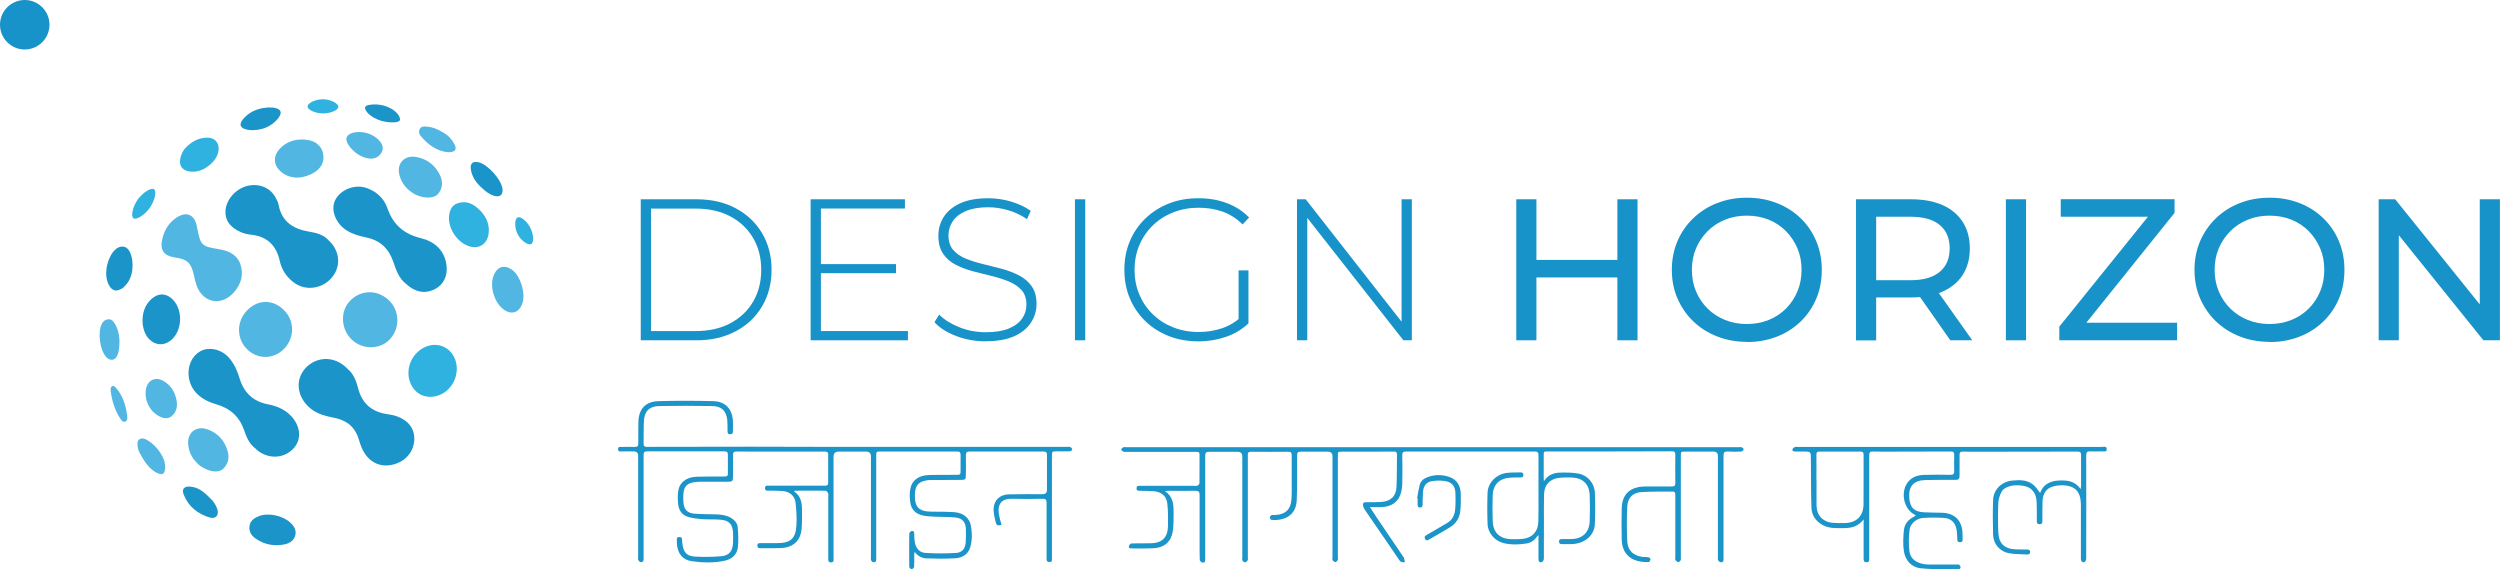 <svg xmlns="http://www.w3.org/2000/svg" id="Layer_2" data-name="Layer 2" viewBox="0 0 316.27 72.02"><defs><style>      .cls-1 {        fill: #1893c9;      }      .cls-2 {        fill: #52b6e2;      }      .cls-3 {        fill: #2fb2e0;      }      .cls-4 {        fill: #1b94c9;      }    </style></defs><g id="Layer_1-2" data-name="Layer 1"><g><g><path class="cls-1" d="M81.06,43.05v-17.84h7.06c1.89,0,3.54.38,4.97,1.15,1.43.76,2.54,1.82,3.33,3.16.79,1.34,1.19,2.88,1.19,4.61s-.4,3.27-1.19,4.61c-.79,1.34-1.9,2.4-3.33,3.16-1.43.76-3.08,1.15-4.97,1.15h-7.06ZM82.36,41.88h5.66c1.68,0,3.14-.33,4.38-.99,1.24-.66,2.2-1.58,2.88-2.74s1.02-2.5,1.02-4.02-.34-2.85-1.02-4.01-1.64-2.08-2.88-2.74c-1.24-.66-2.7-.99-4.38-.99h-5.66v15.5Z"></path><path class="cls-1" d="M103.85,41.88h11.01v1.17h-12.31v-17.84h11.93v1.17h-10.63v15.5ZM103.69,33.41h9.66v1.15h-9.66v-1.15Z"></path><path class="cls-1" d="M124.72,43.18c-1.33,0-2.58-.22-3.76-.67-1.18-.45-2.09-1.03-2.74-1.75l.59-.97c.61.63,1.45,1.16,2.51,1.59,1.06.43,2.19.65,3.38.65s2.16-.16,2.92-.47,1.32-.74,1.68-1.26c.37-.53.55-1.11.55-1.76,0-.76-.2-1.38-.61-1.83s-.94-.82-1.61-1.1c-.66-.27-1.38-.5-2.17-.69-.78-.19-1.57-.39-2.37-.6-.8-.21-1.53-.49-2.19-.83-.66-.34-1.19-.8-1.59-1.39-.4-.59-.6-1.35-.6-2.28,0-.85.22-1.63.66-2.35.44-.71,1.13-1.29,2.06-1.73.93-.44,2.13-.66,3.59-.66.99,0,1.96.14,2.92.43.96.29,1.78.68,2.46,1.17l-.48,1.04c-.75-.51-1.55-.89-2.41-1.13-.86-.25-1.69-.37-2.49-.37-1.14,0-2.08.16-2.83.48-.75.32-1.3.75-1.66,1.29-.36.54-.54,1.13-.54,1.8,0,.76.2,1.38.6,1.83.4.46.93.83,1.59,1.1s1.39.5,2.19.69c.8.19,1.59.39,2.37.6.78.21,1.5.49,2.17.83.66.34,1.2.8,1.61,1.38.41.58.61,1.33.61,2.24,0,.83-.23,1.61-.69,2.33-.46.72-1.16,1.3-2.1,1.73-.94.43-2.15.65-3.63.65Z"></path><path class="cls-1" d="M135.99,43.05v-17.84h1.3v17.84h-1.3Z"></path><path class="cls-1" d="M151.57,43.18c-1.34,0-2.58-.22-3.72-.67s-2.13-1.08-2.97-1.9c-.84-.82-1.49-1.77-1.95-2.87-.46-1.1-.69-2.3-.69-3.61s.23-2.51.69-3.61c.46-1.1,1.11-2.05,1.96-2.87s1.84-1.45,2.97-1.9c1.13-.45,2.38-.67,3.74-.67s2.49.2,3.59.61,2.05,1.02,2.83,1.83l-.82.87c-.78-.76-1.64-1.31-2.56-1.63-.93-.32-1.93-.48-3.02-.48-1.16,0-2.23.2-3.21.59-.99.39-1.84.94-2.58,1.66-.73.71-1.3,1.55-1.7,2.5s-.6,1.99-.6,3.11.2,2.16.6,3.11c.4.95.96,1.78,1.7,2.5s1.59,1.27,2.58,1.66c.99.39,2.06.59,3.21.59,1.05,0,2.05-.16,3-.48.94-.32,1.81-.86,2.59-1.61l.74.99c-.8.76-1.75,1.34-2.87,1.72-1.11.38-2.28.57-3.51.57ZM156.69,40.76v-6.55h1.25v6.68l-1.25-.13Z"></path><path class="cls-1" d="M164.08,43.05v-17.84h1.1l12.72,16.24h-.59v-16.24h1.3v17.84h-1.07l-12.75-16.24h.59v16.24h-1.3Z"></path><path class="cls-1" d="M194.37,43.05h-2.55v-17.84h2.55v17.84ZM204.84,35.1h-10.73v-2.22h10.73v2.22ZM204.61,25.21h2.55v17.84h-2.55v-17.84Z"></path><path class="cls-1" d="M221.01,43.25c-1.36,0-2.62-.23-3.79-.69-1.17-.46-2.17-1.1-3.02-1.92s-1.51-1.79-1.99-2.89c-.48-1.1-.71-2.31-.71-3.62s.24-2.51.71-3.62,1.14-2.07,1.99-2.89,1.85-1.47,3.01-1.92c1.16-.46,2.42-.69,3.8-.69s2.62.23,3.77.68c1.16.45,2.16,1.09,3.01,1.91.85.82,1.51,1.79,1.98,2.91.47,1.11.7,2.32.7,3.63s-.23,2.54-.7,3.65c-.47,1.11-1.13,2.07-1.98,2.89-.85.82-1.85,1.46-3.01,1.91-1.16.45-2.41.68-3.77.68ZM220.98,40.99c1,0,1.92-.17,2.77-.51.84-.34,1.57-.82,2.19-1.44.62-.62,1.1-1.35,1.45-2.18.35-.83.52-1.74.52-2.73s-.17-1.89-.52-2.71c-.35-.82-.83-1.55-1.45-2.18-.62-.63-1.35-1.11-2.19-1.45-.84-.34-1.76-.51-2.77-.51s-1.9.17-2.74.51c-.84.34-1.58.82-2.21,1.45s-1.12,1.36-1.47,2.18c-.35.83-.52,1.73-.52,2.71s.17,1.9.52,2.73c.35.83.84,1.56,1.47,2.18.63.62,1.36,1.1,2.21,1.44.84.34,1.75.51,2.74.51Z"></path><path class="cls-1" d="M234.8,43.05v-17.84h6.96c1.56,0,2.9.25,4,.74,1.1.49,1.95,1.21,2.55,2.14.59.93.89,2.05.89,3.34s-.3,2.4-.89,3.33c-.6.93-1.45,1.64-2.55,2.13s-2.44.74-4,.74h-5.56l1.15-1.17v6.6h-2.55ZM237.35,36.7l-1.15-1.25h5.48c1.63,0,2.87-.35,3.71-1.06.84-.7,1.26-1.69,1.26-2.97s-.42-2.26-1.26-2.96c-.84-.7-2.08-1.04-3.71-1.04h-5.48l1.15-1.27v10.55ZM246.73,43.05l-4.54-6.48h2.73l4.59,6.48h-2.78Z"></path><path class="cls-1" d="M253.76,43.05v-17.84h2.55v17.84h-2.55Z"></path><path class="cls-1" d="M260.52,43.05v-1.73l12.01-14.89.28.99h-12.11v-2.22h14.4v1.73l-11.96,14.89-.31-.99h12.59v2.22h-14.91Z"></path><path class="cls-1" d="M287.13,43.25c-1.36,0-2.62-.23-3.79-.69s-2.17-1.1-3.02-1.92c-.85-.82-1.51-1.79-1.99-2.89-.48-1.1-.71-2.31-.71-3.62s.24-2.51.71-3.62c.48-1.1,1.14-2.07,1.99-2.89.85-.82,1.85-1.47,3.01-1.92,1.16-.46,2.42-.69,3.8-.69s2.62.23,3.77.68c1.16.45,2.16,1.09,3.01,1.91s1.51,1.79,1.98,2.91.7,2.32.7,3.63-.23,2.54-.7,3.65c-.47,1.11-1.13,2.07-1.98,2.89s-1.85,1.46-3.01,1.91c-1.16.45-2.41.68-3.77.68ZM287.11,40.99c1,0,1.92-.17,2.77-.51.84-.34,1.57-.82,2.19-1.44s1.1-1.35,1.45-2.18c.35-.83.52-1.74.52-2.73s-.17-1.89-.52-2.71c-.35-.82-.83-1.55-1.45-2.18-.62-.63-1.35-1.11-2.19-1.45-.84-.34-1.76-.51-2.77-.51s-1.9.17-2.74.51c-.84.34-1.58.82-2.21,1.45-.63.63-1.12,1.36-1.47,2.18-.35.83-.52,1.73-.52,2.71s.17,1.9.52,2.73c.35.83.84,1.56,1.47,2.18.63.62,1.36,1.1,2.21,1.44.84.34,1.75.51,2.74.51Z"></path><path class="cls-1" d="M300.92,43.05v-17.84h2.09l11.8,14.66h-1.1v-14.66h2.55v17.84h-2.09l-11.8-14.66h1.1v14.66h-2.55Z"></path></g><g><path class="cls-4" d="M44,46.7c.67.52,1.06,1.44,1.31,2.43.49,1.92,1.73,2.97,3.66,3.26.4.06.82.13,1.2.26,1.51.54,2.29,1.59,2.24,2.96-.05,1.49-1.05,2.71-2.57,3.13-1.46.41-2.8-.07-3.64-1.29-.39-.56-.61-1.19-.8-1.84-.46-1.55-1.48-2.42-3.06-2.74-1.05-.22-2.1-.44-3-1.15-1.72-1.37-2.09-3.55-.74-5.1,1.2-1.38,3.57-1.84,5.39.06"></path><path class="cls-4" d="M41.59,30.42c1.45,1.35,1.58,3.32.36,4.73-1.24,1.43-3.34,1.68-4.79.58-.91-.69-1.52-1.6-1.76-2.69-.45-2.03-1.63-3.16-3.72-3.36-.41-.04-.82-.15-1.2-.31-1.42-.6-2.08-1.6-1.94-2.86.16-1.43,1.47-2.78,2.97-3.04,1.43-.25,2.73.34,3.36,1.54.14.27.31.54.36.83.39,2.2,1.85,3.13,3.91,3.47.93.15,1.86.41,2.45,1.12"></path><path class="cls-4" d="M51.34,35.89c-.85-.66-1.22-1.7-1.57-2.72-.57-1.71-1.65-2.76-3.44-3.13-.82-.17-1.65-.4-2.41-.85-1.39-.83-2.12-2.56-1.55-3.8.64-1.39,2.49-2.14,4.02-1.6,1.27.45,2.19,1.3,2.63,2.57.71,2.05,2.07,3.24,4.19,3.76,1.74.42,3.01,1.5,3.27,3.4.2,1.41-.41,2.55-1.52,3.09-1.23.59-2.46.36-3.62-.72"></path><path class="cls-4" d="M32.33,56.75c-.8-.6-1.15-1.45-1.43-2.28-.61-1.79-1.79-2.82-3.59-3.34-2.27-.65-3.46-2.1-3.46-3.97,0-1.34.76-2.51,1.87-2.89,1.12-.38,2.48.06,3.31,1.06.61.73.99,1.58,1.26,2.48.55,1.85,1.71,2.98,3.65,3.35.94.18,1.86.53,2.61,1.2,1.37,1.22,1.69,2.96.75,4.17-1.1,1.41-3.08,1.65-4.6.55-.15-.11-.28-.25-.38-.34"></path><path class="cls-4" d="M18.87,38.11c.95-1.04,2.01-1.14,2.93-.27,1.25,1.18,1.32,3.57.14,4.9-.86.97-2.06,1.08-2.97.26-1.21-1.08-1.26-3.62-.09-4.89"></path><path class="cls-4" d="M36.7,66.1c.52.44.84,1,.64,1.68-.18.62-.7.95-1.32,1.08-1.3.27-2.52.06-3.63-.69-.56-.37-.92-.91-.83-1.61.09-.72.66-1.06,1.26-1.29,1.16-.43,2.95-.03,3.88.82"></path><path class="cls-4" d="M15.68,36.32c-.45.38-.95.47-1.11.43-.03,0-.07-.02-.07-.02s-.19-.06-.37-.2c-.08-.06-.7-.68-.7-1.98.01-1.46.83-3.23,1.93-3.35.08,0,.23-.02.42.04.87.3,1.14,1.96.92,3.16-.17.92-.63,1.57-1.04,1.91Z"></path><path class="cls-2" d="M14.99,44.55c-.11.31-.21.74-.6.91-.05.02-.17.07-.36.05-.5-.07-.81-.61-.92-.82-.62-1.14-.74-3.36.02-4.06.33-.3.72-.23.76-.23.38.08.64.49.84.94.42.92.48,2,.26,3.21"></path><path class="cls-4" d="M26.63,63.07c.31.29.67.76.86,1.33.25.77-.19,1.3-.96,1.07-1.52-.46-2.69-1.38-3.29-2.9-.3-.77.13-1.06.81-1.01,1.02.07,1.78.67,2.58,1.52"></path><path class="cls-4" d="M60.98,23.79c-.72-.63-1.26-1.39-1.41-2.34-.11-.68.14-1.09.95-.93,1.17.24,2.98,2.26,3.06,3.46.04.7-.36.97-.99.81-.62-.16-1.14-.54-1.6-1"></path><path class="cls-4" d="M46.51,14.28c-.14-.17-.41-.49-.31-.74.07-.16.28-.25.69-.3.39-.05,1.75-.15,2.96.74,0,0,.66.48.75,1.03.01.08,0,.16,0,.16,0,0,0,.03-.02.06-.02.05-.21.23-.68.25-2.31.08-3.39-1.2-3.39-1.2Z"></path><path class="cls-4" d="M33.6,16.16c1.12-.46,2.14-1.57,1.86-2.12-.33-.64-2.48-.63-3.84.26-.56.37-1.37,1.13-1.15,1.64.26.6,1.93.71,3.14.21"></path><path class="cls-2" d="M49.15,37.94c1.43,1.33,1.5,3.56.16,4.99-1.22,1.3-3.37,1.34-4.75.09-1.43-1.3-1.57-3.59-.31-4.93,1.35-1.43,3.44-1.5,4.89-.15"></path><path class="cls-2" d="M31.19,39.34c1.35-1.45,3.22-1.53,4.65-.19,1.41,1.31,1.49,3.46.17,4.9-1.27,1.39-3.31,1.48-4.68.2-1.4-1.3-1.46-3.49-.14-4.91"></path><path class="cls-2" d="M63.53,39c-1.07-.94-1.57-2.79-1.1-4.09.45-1.23,1.44-1.51,2.46-.69.98.8,1.6,2.85,1.22,4.08-.41,1.33-1.52,1.63-2.58.7"></path><path class="cls-2" d="M14.72,49.12c.87,1.03,1.23,2.27,1.38,3.58.03.23,0,.57-.3.65-.24.07-.42-.15-.54-.33-.74-1.1-1.11-2.34-1.27-3.65-.02-.16.05-.43.16-.5.23-.14.4.07.56.24"></path><path class="cls-2" d="M20.82,58.41s-.45-1.69-2.2-2.74c-.4-.24-.65-.22-.79-.18-.04.01-.15.04-.25.13-.2.18-.19.47-.19.64,0,.69.52,1.48.64,1.67.31.55.64.94.9,1.21,0,0,.67.69,1.3.82.08.02.28.06.42-.05,0,0,.05-.04.08-.09.32-.48.08-1.39.08-1.39Z"></path><path class="cls-2" d="M57.14,17.7c-.5-.67-1.11-.98-1.69-1.27-.72-.36-1.18-.38-1.55-.42-.3-.03-.63,0-.79.29-.07.12-.1.24-.1.36,0,.21.09.39.24.57,1.72,2.12,3.57,2.03,3.57,2.03.59-.03.72-.21.76-.28.23-.38-.26-1.04-.44-1.28"></path><path class="cls-2" d="M30.44,33.47c-.39-1.13-1.36-1.71-2.56-1.91-2.48-.42-2.48-.44-2.98-2.93-.3-1.52-1.33-1.95-2.62-1.07-.98.67-1.53,1.65-1.77,2.76-.29,1.35.27,2.06,1.62,2.25,1.56.22,2.05.68,2.39,2.21.1.43.19.87.33,1.29.8,2.26,3.13,2.72,4.73.93.91-1.03,1.28-2.25.84-3.53"></path><path class="cls-2" d="M40.38,18.45c-.59-.69-1.44-.76-1.99-.8-.1,0-.93-.06-1.79.31-.33.15-.82.41-1.28.94-.76.87-.72,1.93.09,2.7.31.3.65.51,1,.65.98.39,1.91.16,2.25.05.36-.11,1.94-.59,2.22-1.97.13-.65-.05-1.38-.49-1.89Z"></path><path class="cls-2" d="M43.87,17.35c-.27.69.73,1.62.87,1.75.75.71,2.14,1.33,3.05.72.06-.04.56-.39.62-.97.09-.89-.97-1.63-1.68-1.91-1.06-.42-2.58-.29-2.86.42"></path><path class="cls-2" d="M52.51,24.59c-.87-.48-1.7-1.26-1.99-2.48-.35-1.46.66-2.52,2.14-2.25,1.17.21,2.09.81,2.73,1.81.57.89.78,1.82.13,2.74-.5.71-1.68.79-3.01.19"></path><path class="cls-2" d="M26.28,54.33c-1.39-.52-2.57.33-2.48,1.82.07,1.24.74,2.15,1.5,2.77,1.19.82,2.35.96,2.97.35.79-.78.76-1.72.36-2.69-.45-1.1-1.24-1.84-2.34-2.25"></path><path class="cls-2" d="M20.65,48.18c-1.07-.61-2.12,0-2.22,1.3-.09,1.09.34,1.94.89,2.57.87.84,1.79,1.09,2.36.63.73-.59.82-1.41.6-2.29-.24-1-.79-1.73-1.63-2.21"></path><path class="cls-3" d="M60.83,26.71c.68.76,1.16,1.71.97,2.93-.19,1.2-1.15,1.87-2.33,1.55-1.55-.42-2.82-2.25-2.66-3.85.07-.74.34-1.4,1.12-1.64,1.13-.35,2.03.09,2.89,1.02"></path><path class="cls-3" d="M56.85,44.36c-1.18-1.12-3.05-.93-4.26.42-1.25,1.4-1.22,3.55.06,4.75,1.12,1.04,3.04.85,4.19-.42,1.26-1.39,1.26-3.57.01-4.75"></path><path class="cls-3" d="M23.44,18.74c.77-.8,1.58-1.25,2.56-1.32,1.21-.09,1.87.71,1.6,1.86-.28,1.21-1.74,2.38-3.05,2.44-.78.03-1.33-.19-1.6-.6-.36-.54-.09-1.29-.01-1.53.14-.4.35-.68.5-.85"></path><path class="cls-3" d="M19.49,23.95c.38.27.05,1.52-.55,2.36-.6.84-1.68,1.57-2.06,1.3-.38-.27-.05-1.56.58-2.42.6-.81,1.66-1.51,2.03-1.24Z"></path><path class="cls-3" d="M42.8,13.52c-.02.45-1.08.84-1.95.83-.88,0-1.94-.43-1.94-.88,0-.46,1.1-.96,2.07-.91.86.04,1.84.52,1.82.96Z"></path><path class="cls-3" d="M67.2,30.87c-.4.22-1.32-.45-1.72-1.26-.4-.79-.41-1.91,0-2.1.42-.19,1.25.56,1.63,1.34.36.73.49,1.8.1,2.02Z"></path><circle class="cls-1" cx="3.13" cy="3.13" r="3.13"></circle></g><g id="iPxfUe.tif"><g><path class="cls-4" d="M195.34,60.85c.47-.74,1.17-1.03,1.96-1.06.79-.02,1.61-.02,2.38.12,1.16.21,2.03,1.21,2.08,2.39.06,1.34.07,2.68,0,4.02-.08,1.47-1.32,2.47-2.98,2.52-.38.01-.76,0-1.14,0-.26.01-.41-.06-.41-.35,0-.31.22-.29.43-.29.38,0,.76,0,1.14,0,1.41-.05,2.25-.84,2.31-2.25.04-1.1.04-2.2,0-3.29-.05-1.42-.87-2.21-2.3-2.25-.58-.02-1.17-.02-1.74.07-1.07.18-1.69.91-1.73,1.99-.04,1.14-.02,2.28-.02,3.41,0,1.6,0,3.2-.01,4.8,0,.15-.12.38-.24.42-.28.1-.45-.03-.44-.37.01-.85,0-1.71,0-2.56,0-.13,0-.26,0-.49-.12.12-.17.17-.21.23-.32.48-.78.76-1.33.85-.96.15-1.92.18-2.87-.05-1.11-.27-1.99-1.27-2.03-2.41-.05-1.33-.05-2.66,0-3.98.05-1.28,1.14-2.35,2.47-2.5.56-.06,1.14-.04,1.71-.06.23,0,.35.08.35.33,0,.27-.15.31-.37.31-.47,0-.95,0-1.42.04-1.26.1-2.04.9-2.09,2.16-.04,1.11-.04,2.22,0,3.33.05,1.45.9,2.25,2.36,2.28.43,0,.87.02,1.3-.02,1.28-.1,2.07-.89,2.11-2.18.04-1.27.02-2.55.02-3.82,0-1.53,0-3.06,0-4.59,0-.38-.12-.48-.49-.48-5.42,0-10.84,0-16.25,0-.37,0-.5.11-.49.49.02,1.16.03,2.33,0,3.5-.01.49-.07,1.01-.24,1.47-.37,1-1.18,1.48-2.22,1.56-.51.04-1.02,0-1.64,0,.32.49.55.87.81,1.25,1.16,1.71,2.31,3.42,3.47,5.12,0,.01.02.02.02.03.05.19.09.38.14.56-.29.07-.54.03-.72-.24-.36-.53-.71-1.05-1.07-1.58-1.11-1.62-2.23-3.25-3.34-4.87-.09-.13-.14-.29-.17-.44-.06-.33.08-.45.42-.44.62.01,1.25,0,1.87-.03,1.21-.08,1.89-.71,1.94-1.91.06-1.37.04-2.73.06-4.1,0-.29-.14-.37-.4-.36-1.53,0-3.07.01-4.6.01-.64,0-1.28,0-1.91,0-.57,0-.57,0-.57.55,0,4.27,0,8.54,0,12.8,0,.12.04.27-.01.36-.06.11-.21.27-.3.26-.13-.01-.28-.14-.36-.26-.06-.08-.01-.24-.01-.36,0-4.25,0-8.51,0-12.76q0-.59-.61-.59c-1.13,0-2.25.01-3.38,0-.36,0-.49.1-.49.48,0,1.88.04,3.77-.04,5.65-.08,1.95-1.56,2.63-3.2,2.5-.08,0-.21-.2-.21-.3,0-.11.12-.26.23-.3.13-.05.29-.01.44-.02,1.28-.05,1.98-.69,2.07-1.97.05-.74.03-1.49.03-2.23,0-1.11-.01-2.22,0-3.33,0-.35-.09-.48-.46-.47-1.56.02-3.12.01-4.68,0-.33,0-.42.12-.41.43.01,1.35,0,2.71,0,4.07,0,2.95,0,5.91,0,8.86,0,.12.04.27-.01.36-.08.12-.22.26-.35.27-.1.01-.26-.13-.32-.24-.06-.11-.02-.26-.02-.4,0-4.25,0-8.51,0-12.76q0-.58-.59-.58c-1.21,0-2.42.01-3.62,0-.38,0-.48.13-.48.49.01,4.28,0,8.56,0,12.85,0,.14,0,.27-.01.41-.01.23-.17.32-.36.25-.13-.05-.31-.19-.32-.3-.03-.69-.02-1.38-.02-2.07,0-2.06,0-4.12,0-6.18,0-.39-.12-.52-.51-.52-1.14.02-2.28,0-3.42,0-.12,0-.23.02-.45.04,1.03.69,1.09,1.68,1.09,2.68,0,.81.01,1.63-.11,2.43-.21,1.29-1.05,2.03-2.36,2.11-.96.06-1.93.02-2.89.03-.23,0-.36-.12-.29-.32.04-.13.2-.3.31-.31.79-.03,1.57-.01,2.36-.02,1.5,0,2.24-.71,2.27-2.19.02-.96.02-1.93-.09-2.87-.11-.93-.77-1.46-1.73-1.53-.57-.04-1.14-.04-1.71-.05-.23,0-.45,0-.45-.32,0-.34.24-.31.45-.31,2.27,0,4.54,0,6.8,0,.15,0,.31.03.44-.02.12-.05.27-.19.27-.3.02-1.22,0-2.44.01-3.66,0-.29-.17-.32-.4-.32-.71,0-1.41,0-2.12,0-2.25,0-4.51,0-6.76,0-.12,0-.26.03-.36-.02-.11-.05-.25-.18-.26-.28,0-.09.15-.22.25-.27.12-.05.27-.02.4-.02,3.75,0,7.5,0,11.24,0,5.59,0,11.19,0,16.78,0h43.71c1.91,0,3.83,0,5.74,0,.12,0,.26-.03.36.01.11.05.28.19.26.25-.03.12-.17.29-.27.29-.58.03-1.17.04-1.75,0-.41-.02-.53.11-.53.52.01,4.32,0,8.65,0,12.97,0,.26.04.56-.37.51-.12-.02-.26-.14-.32-.26-.06-.11-.02-.26-.02-.4,0-4.25,0-8.51,0-12.76q0-.57-.56-.57c-1.19,0-2.39,0-3.58,0-.55,0-.55,0-.55.54,0,4.27,0,8.54,0,12.8,0,.14.03.29-.02.4-.06.11-.22.25-.32.24-.13-.01-.27-.15-.35-.27-.05-.07-.01-.21-.01-.32,0-2.63,0-5.26,0-7.89,0-.24-.02-.44-.33-.44-1.32.01-2.64-.02-3.95.06-1.1.07-1.75.72-1.8,1.83-.07,1.46-.07,2.93,0,4.39.05,1.16.76,1.82,1.93,1.98.25.03.52,0,.77.05.1.02.25.18.24.27,0,.12-.14.33-.23.33-1.18.06-2.58-.26-3.16-1.59-.17-.38-.24-.83-.25-1.26-.03-1.31-.03-2.63,0-3.94.04-1.89,1.17-2.74,2.95-2.77,1.13-.01,2.25-.01,3.38,0,.33,0,.46-.09.45-.44-.02-1.19-.01-2.38,0-3.58,0-.31-.1-.43-.42-.43-2.66.01-5.32.02-7.98.02-2.57,0-5.13,0-7.7,0-.55,0-.55,0-.55.53,0,.93,0,1.87,0,2.8,0,.13.01.26.02.39Z"></path><path class="cls-4" d="M126.74,66.38c-.5.17-.67.11-.78-.34-.11-.43-.21-.87-.25-1.31-.11-1.29.64-2.15,1.92-2.19,1.42-.04,2.85-.02,4.28-.02q.54,0,.54-.55c0-1.46,0-2.93,0-4.39,0-.36-.12-.46-.47-.46-3.1.01-6.19.01-9.29,0-.41,0-.51.14-.5.52.02.83.01,1.65,0,2.48,0,.53-.07.58-.58.59-1.32,0-2.63.01-3.95.02-.11,0-.22,0-.32.02-1.14.17-1.57.65-1.6,1.81-.04,1.61.5,2.15,2.11,2.17.94.01,1.87,0,2.81.06.81.05,1.53.35,1.96,1.11.06.12.12.24.15.37.22.99.26,2-.03,2.97-.27.91-1.03,1.34-1.91,1.39-1.22.07-2.44.05-3.66.01-.57-.02-1.05-.31-1.47-.81-.02.17-.04.27-.04.37,0,.5.02,1-.02,1.5,0,.12-.19.3-.3.31-.11,0-.31-.18-.31-.29-.02-1.41-.02-2.82,0-4.23,0-.11.18-.28.3-.31.23-.06.33.1.33.33,0,.36.01.73.07,1.09.13.74.58,1.3,1.32,1.35,1.31.08,2.63.08,3.93,0,.75-.05,1.13-.56,1.19-1.32.04-.58.04-1.16.02-1.74-.04-.84-.45-1.33-1.28-1.42-.85-.09-1.71-.06-2.56-.1-.51-.02-1.03-.05-1.53-.14-.91-.17-1.53-.72-1.66-1.65-.08-.57-.11-1.17,0-1.73.21-1.12,1.07-1.72,2.4-1.76,1.14-.03,2.28-.01,3.42-.02.52,0,.54-.03.54-.56,0-.65-.01-1.3,0-1.95,0-.31-.09-.44-.41-.44-2.57,0-5.13,0-7.7,0-.68,0-1.36,0-2.04,0-.5,0-.52.03-.52.54,0,4.34,0,8.67,0,13.01,0,.31-.06.52-.42.44-.1-.02-.2-.15-.24-.25-.04-.11-.01-.24-.01-.36,0-4.25,0-8.51,0-12.76q0-.61-.61-.61c-1.15,0-2.31,0-3.46,0q-.66,0-.66.64c0,4.3,0,8.59,0,12.89,0,.2.07.45-.27.48-.4.04-.4-.2-.4-.48,0-2.63,0-5.26,0-7.89,0-.12.04-.26-.01-.36-.07-.13-.2-.33-.31-.33-1.29-.02-2.58-.01-3.87,0-.03,0-.06.04-.14.08.95.64,1.02,1.6,1.01,2.59-.01.72.01,1.44-.05,2.15-.13,1.48-1.05,2.35-2.54,2.43-.91.04-1.82.01-2.73.02-.23,0-.31-.09-.33-.31-.01-.26.11-.33.34-.33.72,0,1.44,0,2.16,0,1.69,0,2.34-.55,2.44-2.23.06-.97,0-1.95-.11-2.91-.1-.85-.76-1.38-1.62-1.45-.58-.05-1.17-.04-1.75-.05-.22,0-.48.07-.49-.31,0-.38.26-.32.48-.32,2.27,0,4.54,0,6.8,0,.12,0,.24,0,.37,0,.23,0,.34-.1.34-.35,0-1.19,0-2.38,0-3.58,0-.28-.13-.38-.4-.38-3.04,0-6.08,0-9.13,0-.69,0-1.38,0-2.08-.01-.32,0-.43.13-.43.43.01.93,0,1.87,0,2.8,0,.5-.09.59-.6.59-1.15,0-2.31,0-3.46,0-.34,0-.68.03-1.01.09-.68.12-1.1.53-1.18,1.21-.06.49-.06,1,0,1.5.09.75.54,1.18,1.33,1.24.9.07,1.82.07,2.72.09.67.02,1.32.09,1.92.43.46.27.82.66.87,1.16.08.87.12,1.76.02,2.62-.11.93-.8,1.47-1.68,1.66-1.36.29-2.76.25-4.13.06-1.17-.16-1.8-.97-1.89-2.15-.01-.18,0-.35-.02-.53-.01-.21.02-.38.29-.38.24,0,.39.06.37.34,0,.17.03.35.05.52.11,1.03.53,1.55,1.54,1.61,1.12.07,2.25.05,3.37-.04.99-.08,1.44-.65,1.49-1.65.02-.45.02-.89,0-1.34-.04-1.04-.49-1.54-1.54-1.63-.78-.07-1.57-.02-2.36-.07-.6-.05-1.21-.12-1.79-.29-.74-.22-1.15-.8-1.24-1.55-.07-.55-.08-1.11-.01-1.66.14-1.13,1.03-1.83,2.34-1.87,1.04-.03,2.09-.02,3.14-.02.92,0,.81-.02.81-.78,0-.65-.01-1.3,0-1.95,0-.32-.08-.46-.43-.46-3.26.01-6.52.01-9.78,0-.41,0-.45.19-.45.52,0,4.32,0,8.65,0,12.97,0,.29,0,.58-.41.51-.11-.02-.22-.16-.27-.27-.05-.1-.01-.24-.01-.36,0-4.27,0-8.54,0-12.81q0-.55-.56-.55c-.5,0-1.01,0-1.51,0-.2,0-.46.07-.47-.28-.01-.35.25-.29.46-.29.56,0,1.11-.02,1.67,0,.32.01.43-.12.43-.43,0-.92-.01-1.84.01-2.76.05-1.6.9-2.55,2.51-2.6,2.32-.07,4.64-.06,6.96,0,1.57.04,2.43,1.01,2.49,2.58.02.42,0,.84,0,1.26,0,.24-.09.33-.33.34-.25.01-.35-.1-.35-.33,0-.47,0-.95-.03-1.42-.1-1.17-.71-1.79-1.88-1.81-2.25-.04-4.51-.04-6.76,0-1.21.02-1.84.66-1.91,1.87-.05.97-.02,1.95-.04,2.92,0,.28.12.37.4.37,4.38-.01,8.77-.02,13.15-.02,2.93,0,5.87.02,8.8.02,6.61,0,13.22,0,19.83,0,3.8,0,7.6,0,11.41,0,.14,0,.29-.03.4.02.1.05.23.19.23.28,0,.09-.15.26-.24.26-.58.02-1.17.01-1.75.01-.55,0-.57.02-.57.57,0,4.24,0,8.48,0,12.72,0,.11,0,.22,0,.33.01.23-.01.39-.32.38-.29-.01-.38-.15-.36-.41.01-.13,0-.27,0-.41,0-2.22,0-4.44,0-6.67,0-.39-.11-.52-.51-.51-1.28.02-2.55.04-3.83,0-1.56-.05-1.89.89-1.67,2.09.07.38.19.76.3,1.16Z"></path><path class="cls-4" d="M258.09,62.36c.39-1.07,1.26-1.52,2.37-1.57,1.05-.05,2.04.04,2.75,1.08.03-.16.06-.25.06-.34,0-1.33,0-2.66,0-3.98,0-.33-.13-.42-.43-.42-4.18.01-8.36.01-12.55.02-.65,0-1.3,0-1.95-.02-.35-.01-.45.13-.44.45.01.85,0,1.71,0,2.56,0,.47-.1.57-.58.57-1.25,0-2.5-.01-3.75.02-1.5.04-2.16.82-2.03,2.3.11,1.2.61,1.71,1.84,1.78.78.05,1.57.03,2.36.06,1.54.07,2.44.96,2.53,2.5.02.28,0,.57.02.85.01.24-.06.38-.34.38-.29,0-.33-.16-.34-.39-.02-.4-.02-.81-.09-1.21-.17-.91-.7-1.43-1.62-1.48-.86-.05-1.74-.05-2.6,0-.82.05-1.64.72-1.73,1.53-.1.89-.13,1.81-.01,2.7.14,1.07,1.1,1.65,2.46,1.67,1.17.01,2.34,0,3.5,0,.11,0,.25-.03.32.02.1.08.18.22.19.34,0,.07-.13.23-.19.23-1.62-.02-3.26.05-4.87-.12-1.16-.12-1.93-.99-2.11-2.14-.14-.88-.09-1.81,0-2.7.08-.76.56-1.33,1.27-1.68.07-.03.13-.08.21-.13-.03-.05-.04-.09-.07-.1-1.49-.71-1.92-3.03-.81-4.26.52-.58,1.2-.78,1.93-.8,1.11-.04,2.23-.03,3.34-.01.38,0,.51-.11.49-.49-.02-.68-.01-1.35,0-2.03,0-.3-.09-.44-.42-.43-2.63.01-5.27.02-7.9.02-.65,0-1.3,0-1.95-.02-.38-.02-.48.13-.48.49.01,4.25,0,8.51,0,12.76,0,.11,0,.22,0,.33-.01.22,0,.44-.33.43-.32,0-.38-.16-.38-.44,0-1.54,0-3.09,0-4.63,0-.12,0-.23,0-.35-.63.84-1.47,1.1-2.43,1.1-.92,0-1.85.09-2.71-.37-.88-.47-1.42-1.21-1.46-2.19-.07-2.04-.05-4.09-.07-6.13,0-1,0-1-1.02-1-.33,0-.65,0-.98,0-.2,0-.38-.06-.32-.3.03-.11.18-.21.3-.27.1-.04.24-.01.36-.01,3.44,0,6.87,0,10.31,0,3.96,0,7.93,0,11.89,0,5.42,0,10.83,0,16.25,0,.24,0,.63-.15.64.27,0,.43-.39.28-.63.29-.47.02-.95.03-1.43,0-.4-.02-.54.1-.54.52.02,4.32.01,8.64,0,12.97,0,.17-.05.41-.16.48-.26.17-.51-.03-.51-.37,0-.92,0-1.84,0-2.76,0-1.37,0-2.74,0-4.11-.02-1.66-.74-2.41-2.4-2.44-.37,0-.76.05-1.12.15-.83.23-1.29.87-1.33,1.83-.03.83-.02,1.65-.02,2.48,0,.24,0,.46-.35.47-.34,0-.36-.2-.36-.45,0-.79.02-1.57-.02-2.36-.03-.66-.22-1.27-.79-1.7-.8-.6-3.08-.63-3.64.4-.23.42-.4.93-.42,1.41-.05,1.24-.05,2.49,0,3.74.06,1.4.79,2.09,2.19,2.14.49.02.98.02,1.47.02.23,0,.37.08.36.32,0,.24-.14.33-.37.31-.77-.05-1.55-.02-2.3-.16-1.16-.21-1.98-1.17-2.01-2.34-.04-1.46-.05-2.93,0-4.39.05-1.32,1.07-2.33,2.43-2.46.91-.09,1.84-.11,2.61.49.35.27.59.68.89,1.05ZM229.81,60.77s0,0,0,0c0,1.08-.02,2.17,0,3.25.03,1.2.83,2.03,2.03,2.12.53.04,1.06.04,1.58.03,1.46-.05,2.31-.89,2.33-2.35.02-2.1,0-4.19.01-6.29,0-.3-.11-.4-.41-.4-1.72,0-3.44,0-5.17,0-.3,0-.4.1-.39.4.02,1.08,0,2.17,0,3.25Z"></path><path class="cls-4" d="M179.28,63.01c.1-.54.18-1.08.31-1.62.12-.51.49-.83.96-1.01.92-.36,1.86-.36,2.78-.05,1.02.34,1.46,1.16,1.47,2.19.01.73.02,1.47-.07,2.19-.1.84-.55,1.53-1.27,1.98-.9.56-1.84,1.07-2.76,1.61-.2.12-.33.06-.42-.13-.1-.2-.07-.33.15-.46.89-.51,1.77-1.03,2.65-1.55.65-.38.95-1,1.01-1.71.06-.7.06-1.41.03-2.11-.04-.85-.45-1.34-1.29-1.48-.55-.09-1.14-.08-1.69.01-.74.13-1.08.62-1.13,1.47-.03.49-.03.97-.04,1.46,0,.22-.03.4-.32.4-.31,0-.31-.19-.31-.41,0-.26,0-.51,0-.77-.02,0-.05,0-.07-.01Z"></path></g></g></g></g></svg>